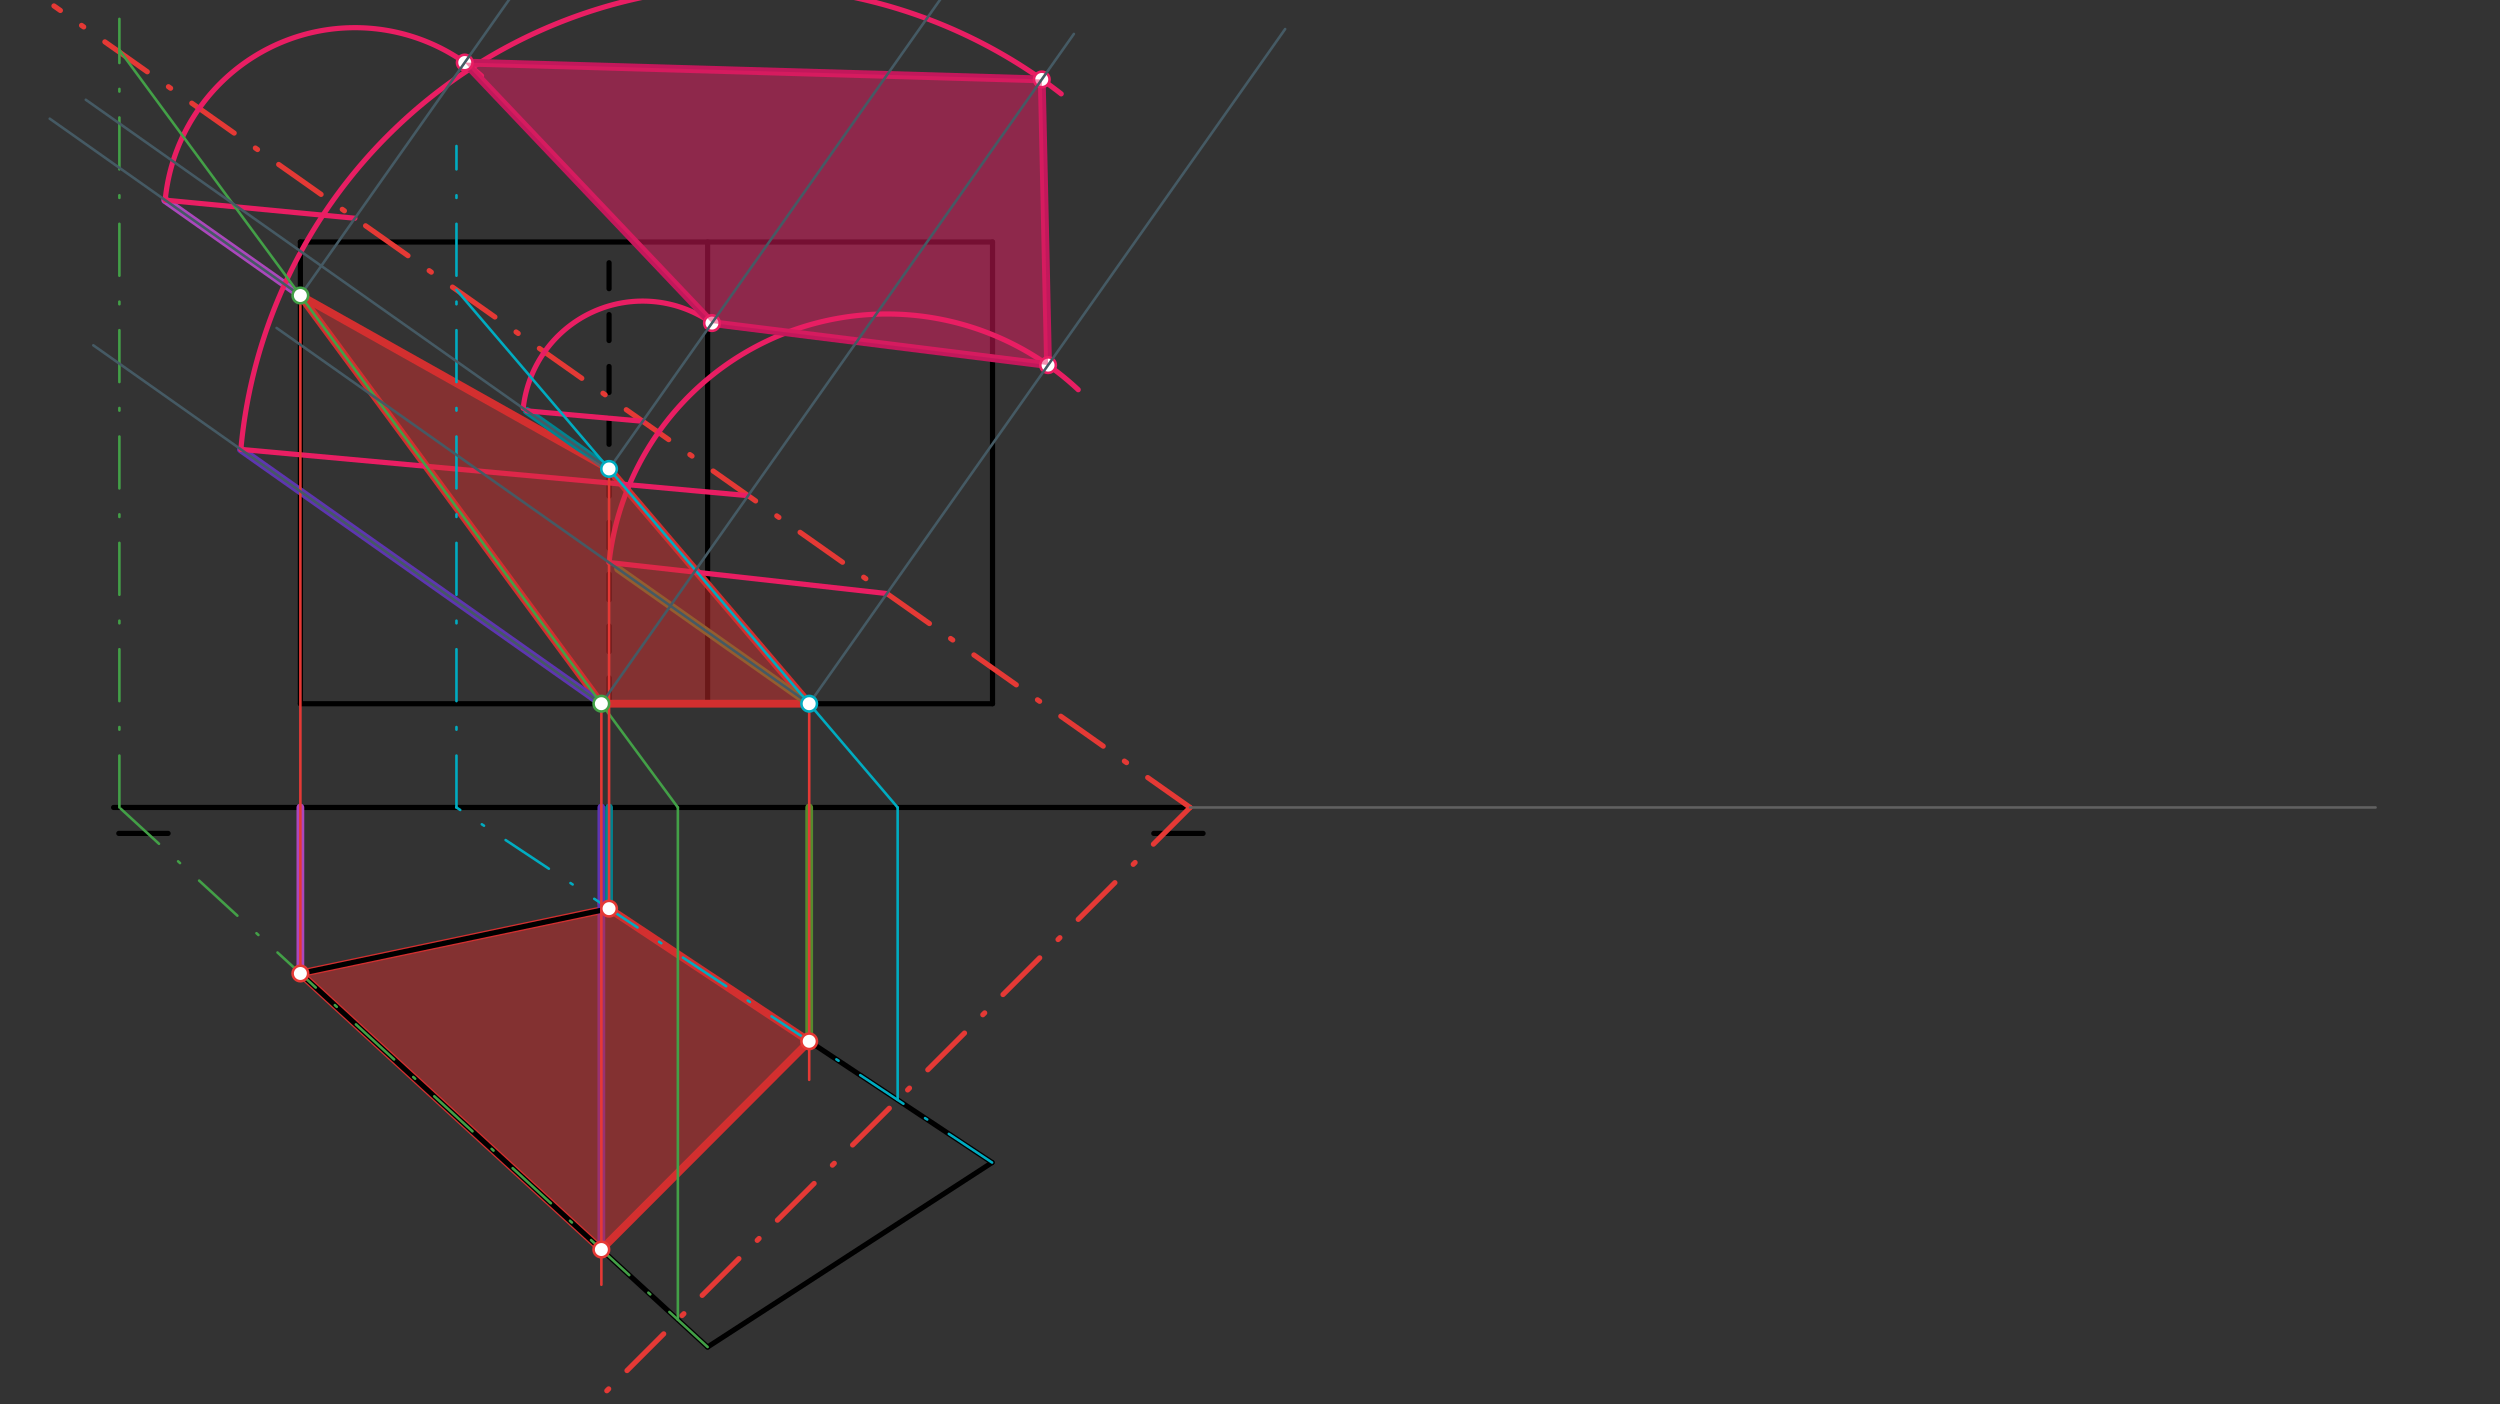 <svg xmlns="http://www.w3.org/2000/svg" class="svg--816" height="100%" preserveAspectRatio="xMidYMid meet" viewBox="0 0 963.78 541.417" width="100%"><rect x="0" y="0" width="963.78" height="541.417" fill="#333333" stroke="none"/><defs><marker id="marker-arrow" markerHeight="16" markerUnits="userSpaceOnUse" markerWidth="24" orient="auto-start-reverse" refX="24" refY="4" viewBox="0 0 24 8"><path d="M 0 0 L 24 4 L 0 8 z" stroke="inherit"></path></marker></defs><g class="aux-layer--949"><g class="element--733"><line stroke="#000000" stroke-dasharray="none" stroke-linecap="round" stroke-width="2" x1="43.8" x2="458.8" y1="311.287" y2="311.287"></line></g><g class="element--733"><line stroke="#000000" stroke-dasharray="none" stroke-linecap="round" stroke-width="2" x1="45.8" x2="64.8" y1="321.287" y2="321.287"></line></g><g class="element--733"><line stroke="#000000" stroke-dasharray="none" stroke-linecap="round" stroke-width="2" x1="463.8" x2="444.8" y1="321.287" y2="321.287"></line></g><g class="element--733"><line stroke="#000000" stroke-dasharray="none" stroke-linecap="round" stroke-width="2" x1="115.8" x2="382.629" y1="93.287" y2="93.287"></line></g><g class="element--733"><line stroke="#000000" stroke-dasharray="none" stroke-linecap="round" stroke-width="2" x1="115.8" x2="382.629" y1="271.287" y2="271.287"></line></g><g class="element--733"><line stroke="#000000" stroke-dasharray="none" stroke-linecap="round" stroke-width="2" x1="115.8" x2="115.8" y1="271.287" y2="93.287"></line></g><g class="element--733"><line stroke="#000000" stroke-dasharray="none" stroke-linecap="round" stroke-width="2" x1="382.629" x2="382.629" y1="93.287" y2="271.287"></line></g><g class="element--733"><line stroke="#000000" stroke-dasharray="10" stroke-linecap="round" stroke-width="2" x1="234.8" x2="234.8" y1="271.287" y2="93.287"></line></g><g class="element--733"><line stroke="#000000" stroke-dasharray="none" stroke-linecap="round" stroke-width="2" x1="234.8" x2="382.453" y1="350.287" y2="448.171"></line></g><g class="element--733"><line stroke="#000000" stroke-dasharray="none" stroke-linecap="round" stroke-width="2" x1="382.453" x2="272.8" y1="448.171" y2="519.287"></line></g><g class="element--733"><line stroke="#000000" stroke-dasharray="none" stroke-linecap="round" stroke-width="2" x1="272.8" x2="272.8" y1="271.287" y2="93.287"></line></g><g class="element--733"><line stroke="#E53935" stroke-dasharray="20, 10, 1, 10" stroke-linecap="round" stroke-width="2" x1="458.8" x2="232.3" y1="311.287" y2="537.787"></line></g><g class="element--733"><line stroke="#E53935" stroke-dasharray="20, 10, 1, 10" stroke-linecap="round" stroke-width="2" x1="458.8" x2="20.8" y1="311.287" y2="2.287"></line></g><g class="element--733"><line stroke="#D32F2F" stroke-dasharray="none" stroke-linecap="round" stroke-width="3" x1="231.831" x2="311.954" y1="271.287" y2="271.287"></line></g><g class="element--733"><line stroke="#D32F2F" stroke-dasharray="none" stroke-linecap="round" stroke-width="3" x1="311.954" x2="234.8" y1="271.287" y2="180.774"></line></g><g class="element--733"><line stroke="#D32F2F" stroke-dasharray="none" stroke-linecap="round" stroke-width="3" x1="234.8" x2="115.8" y1="180.774" y2="113.922"></line></g><g class="element--733"><line stroke="#D32F2F" stroke-dasharray="none" stroke-linecap="round" stroke-width="3" x1="115.8" x2="231.831" y1="113.922" y2="271.287"></line></g><g class="element--733"><line stroke="#D32F2F" stroke-dasharray="none" stroke-linecap="round" stroke-width="3" x1="231.831" x2="311.954" y1="481.711" y2="401.435"></line></g><g class="element--733"><line stroke="#D32F2F" stroke-dasharray="none" stroke-linecap="round" stroke-width="3" x1="311.954" x2="231.831" y1="401.435" y2="348.32"></line></g><g class="element--733"><line stroke="#D32F2F" stroke-dasharray="none" stroke-linecap="round" stroke-width="3" x1="234.8" x2="115.8" y1="350.287" y2="375.287"></line></g><g class="element--733"><line stroke="#D32F2F" stroke-dasharray="none" stroke-linecap="round" stroke-width="3" x1="115.8" x2="231.831" y1="375.287" y2="481.711"></line></g><g class="element--733"><line stroke="#AB47BC" stroke-dasharray="none" stroke-linecap="round" stroke-width="3" x1="115.8" x2="115.8" y1="311.287" y2="375.287"></line></g><g class="element--733"><line stroke="#AB47BC" stroke-dasharray="none" stroke-linecap="round" stroke-width="3" x1="115.8" x2="63.684" y1="113.922" y2="77.156"></line></g><g class="element--733"><line stroke="#5E35B1" stroke-dasharray="none" stroke-linecap="round" stroke-width="3" x1="231.831" x2="231.831" y1="311.287" y2="481.711"></line></g><g class="element--733"><line stroke="#5E35B1" stroke-dasharray="none" stroke-linecap="round" stroke-width="3" x1="231.831" x2="92.856" y1="271.287" y2="173.243"></line></g><g class="element--733"><line stroke="#00838F" stroke-dasharray="none" stroke-linecap="round" stroke-width="3" x1="234.8" x2="234.8" y1="311.287" y2="350.287"></line></g><g class="element--733"><line stroke="#00838F" stroke-dasharray="none" stroke-linecap="round" stroke-width="3" x1="234.8" x2="203.067" y1="180.774" y2="158.387"></line></g><g class="element--733"><line stroke="#558B2F" stroke-dasharray="none" stroke-linecap="round" stroke-width="3" x1="311.954" x2="311.954" y1="311.287" y2="401.435"></line></g><g class="element--733"><line stroke="#558B2F" stroke-dasharray="none" stroke-linecap="round" stroke-width="3" x1="311.954" x2="238.297" y1="271.287" y2="219.324"></line></g><g class="element--733"><line stroke="#E91E63" stroke-dasharray="none" stroke-linecap="round" stroke-width="2" x1="63.684" x2="136.815" y1="77.156" y2="84.134"></line></g><g class="element--733"><line stroke="#E91E63" stroke-dasharray="none" stroke-linecap="round" stroke-width="2" x1="92.856" x2="288.414" y1="173.243" y2="191.083"></line></g><g class="element--733"><line stroke="#E91E63" stroke-dasharray="none" stroke-linecap="round" stroke-width="2" x1="203.067" x2="247.76" y1="158.387" y2="162.403"></line></g><g class="element--733"><line stroke="#E91E63" stroke-dasharray="none" stroke-linecap="round" stroke-width="2" x1="234.8" x2="341.91" y1="216.857" y2="228.824"></line></g><g class="element--733"><path d="M 63.684 77.156 A 73.463 73.463 0 0 1 185.627 29.232" fill="none" stroke="#E91E63" stroke-dasharray="none" stroke-linecap="round" stroke-width="2"></path></g><g class="element--733"><path d="M 201.707 157.39 A 46.325 46.325 0 0 1 274.465 124.55" fill="none" stroke="#E91E63" stroke-dasharray="none" stroke-linecap="round" stroke-width="2"></path></g><g class="element--733"><path d="M 92.856 173.243 A 196.37 196.37 0 0 1 409.104 36.181" fill="none" stroke="#E91E63" stroke-dasharray="none" stroke-linecap="round" stroke-width="2"></path></g><g class="element--733"><path d="M 234.8 216.857 A 107.777 107.777 0 0 1 415.664 150.235" fill="none" stroke="#E91E63" stroke-dasharray="none" stroke-linecap="round" stroke-width="2"></path></g><g class="element--733"><line stroke="#C2185B" stroke-dasharray="none" stroke-linecap="round" stroke-width="3" x1="274.465" x2="179.164" y1="124.55" y2="24.105"></line></g><g class="element--733"><line stroke="#C2185B" stroke-dasharray="none" stroke-linecap="round" stroke-width="3" x1="179.164" x2="401.614" y1="24.105" y2="30.625"></line></g><g class="element--733"><line stroke="#C2185B" stroke-dasharray="none" stroke-linecap="round" stroke-width="3" x1="401.614" x2="404.04" y1="30.625" y2="140.757"></line></g><g class="element--733"><line stroke="#C2185B" stroke-dasharray="none" stroke-linecap="round" stroke-width="3" x1="404.04" x2="274.465" y1="140.757" y2="124.55"></line></g><g class="element--733"><circle cx="179.164" cy="24.105" r="3" stroke="#E91E63" stroke-width="1" fill="#ffffff"></circle>}</g><g class="element--733"><circle cx="274.465" cy="124.55" r="3" stroke="#E91E63" stroke-width="1" fill="#ffffff"></circle>}</g><g class="element--733"><circle cx="401.614" cy="30.625" r="3" stroke="#E91E63" stroke-width="1" fill="#ffffff"></circle>}</g><g class="element--733"><circle cx="404.04" cy="140.757" r="3" stroke="#E91E63" stroke-width="1" fill="#ffffff"></circle>}</g></g><g class="main-layer--75a"><g class="element--733"><g fill="#D32F2F" opacity="0.5"><path d="M 231.831 271.287 L 311.954 271.287 L 234.8 180.774 L 115.8 113.922 Z" stroke="none"></path></g></g><g class="element--733"><g fill="#D32F2F" opacity="0.5"><path d="M 231.831 481.711 L 311.954 401.435 L 234.8 350.287 L 115.8 375.287 Z" stroke="none"></path></g></g><g class="element--733"><g fill="#E91E63" opacity="0.5"><path d="M 274.465 124.55 L 179.164 24.105 L 401.614 30.625 L 404.04 140.757 Z" stroke="none"></path></g></g><g class="element--733"><line stroke="#616161" stroke-dasharray="none" stroke-linecap="round" stroke-width="1" x1="458.8" x2="915.8" y1="311.287" y2="311.287"></line></g><g class="element--733"><line stroke="#000000" stroke-dasharray="none" stroke-linecap="round" stroke-width="2" x1="272.8" x2="115.8" y1="519.287" y2="375.287"></line></g><g class="element--733"><line stroke="#000000" stroke-dasharray="none" stroke-linecap="round" stroke-width="2" x1="115.8" x2="234.8" y1="375.287" y2="350.287"></line></g><g class="element--733"><line stroke="#43A047" stroke-dasharray="20, 10, 1, 10" stroke-linecap="round" stroke-width="1" x1="272.8" x2="44.815" y1="519.287" y2="310.181"></line></g><g class="element--733"><line stroke="#43A047" stroke-dasharray="20, 10, 1, 10" stroke-linecap="round" stroke-width="1" x1="46.022" x2="46.022" y1="311.287" y2="7.287"></line></g><g class="element--733"><line stroke="#43A047" stroke-dasharray="none" stroke-linecap="round" stroke-width="1" x1="261.325" x2="261.325" y1="508.763" y2="311.287"></line></g><g class="element--733"><line stroke="#43A047" stroke-dasharray="none" stroke-linecap="round" stroke-width="1" x1="261.325" x2="45.972" y1="311.287" y2="19.219"></line></g><g class="element--733"><line stroke="#00ACC1" stroke-dasharray="20, 10, 1, 10" stroke-linecap="round" stroke-width="1" x1="382.453" x2="175.888" y1="448.171" y2="311.233"></line></g><g class="element--733"><line stroke="#00ACC1" stroke-dasharray="20, 10, 1, 10" stroke-linecap="round" stroke-width="1" x1="175.97" x2="175.97" y1="311.287" y2="56.287"></line></g><g class="element--733"><line stroke="#00ACC1" stroke-dasharray="none" stroke-linecap="round" stroke-width="1" x1="346.05" x2="346.05" y1="424.038" y2="311.287"></line></g><g class="element--733"><line stroke="#00ACC1" stroke-dasharray="none" stroke-linecap="round" stroke-width="1" x1="346.05" x2="175.97" y1="311.287" y2="111.757"></line></g><g class="element--733"><line stroke="#E53935" stroke-dasharray="none" stroke-linecap="round" stroke-width="1" x1="115.8" x2="115.8" y1="113.922" y2="375.287"></line></g><g class="element--733"><line stroke="#E53935" stroke-dasharray="none" stroke-linecap="round" stroke-width="1" x1="231.831" x2="231.831" y1="271.287" y2="495.287"></line></g><g class="element--733"><line stroke="#E53935" stroke-dasharray="none" stroke-linecap="round" stroke-width="1" x1="311.954" x2="311.954" y1="271.287" y2="416.287"></line></g><g class="element--733"><line stroke="#E53935" stroke-dasharray="none" stroke-linecap="round" stroke-width="1" x1="234.8" x2="234.8" y1="180.774" y2="348.32"></line></g><g class="element--733"><line stroke="#455A64" stroke-dasharray="none" stroke-linecap="round" stroke-width="1" x1="234.8" x2="33.08" y1="180.774" y2="38.464"></line></g><g class="element--733"><line stroke="#455A64" stroke-dasharray="none" stroke-linecap="round" stroke-width="1" x1="115.8" x2="19.171" y1="113.922" y2="45.752"></line></g><g class="element--733"><line stroke="#455A64" stroke-dasharray="none" stroke-linecap="round" stroke-width="1" x1="231.831" x2="35.976" y1="271.287" y2="133.116"></line></g><g class="element--733"><line stroke="#455A64" stroke-dasharray="none" stroke-linecap="round" stroke-width="1" x1="311.954" x2="106.628" y1="271.287" y2="126.434"></line></g><g class="element--733"><line stroke="#455A64" stroke-dasharray="none" stroke-linecap="round" stroke-width="1" x1="115.8" x2="202.796" y1="113.922" y2="-9.393"></line></g><g class="element--733"><line stroke="#455A64" stroke-dasharray="none" stroke-linecap="round" stroke-width="1" x1="234.8" x2="374.415" y1="180.774" y2="-17.128"></line></g><g class="element--733"><line stroke="#455A64" stroke-dasharray="none" stroke-linecap="round" stroke-width="1" x1="311.954" x2="495.441" y1="271.287" y2="11.199"></line></g><g class="element--733"><line stroke="#455A64" stroke-dasharray="none" stroke-linecap="round" stroke-width="1" x1="231.831" x2="413.991" y1="271.287" y2="13.08"></line></g><g class="element--733"><circle cx="231.831" cy="271.287" r="3" stroke="#43A047" stroke-width="1" fill="#ffffff"></circle>}</g><g class="element--733"><circle cx="115.8" cy="113.922" r="3" stroke="#43A047" stroke-width="1" fill="#ffffff"></circle>}</g><g class="element--733"><circle cx="311.954" cy="271.287" r="3" stroke="#00ACC1" stroke-width="1" fill="#ffffff"></circle>}</g><g class="element--733"><circle cx="234.8" cy="180.774" r="3" stroke="#00ACC1" stroke-width="1" fill="#ffffff"></circle>}</g><g class="element--733"><circle cx="115.8" cy="375.287" r="3" stroke="#E53935" stroke-width="1" fill="#ffffff"></circle>}</g><g class="element--733"><circle cx="231.831" cy="481.711" r="3" stroke="#E53935" stroke-width="1" fill="#ffffff"></circle>}</g><g class="element--733"><circle cx="311.954" cy="401.435" r="3" stroke="#E53935" stroke-width="1" fill="#ffffff"></circle>}</g><g class="element--733"><circle cx="234.8" cy="350.287" r="3" stroke="#E53935" stroke-width="1" fill="#ffffff"></circle>}</g></g><g class="snaps-layer--ac6"></g><g class="temp-layer--52d"></g></svg>